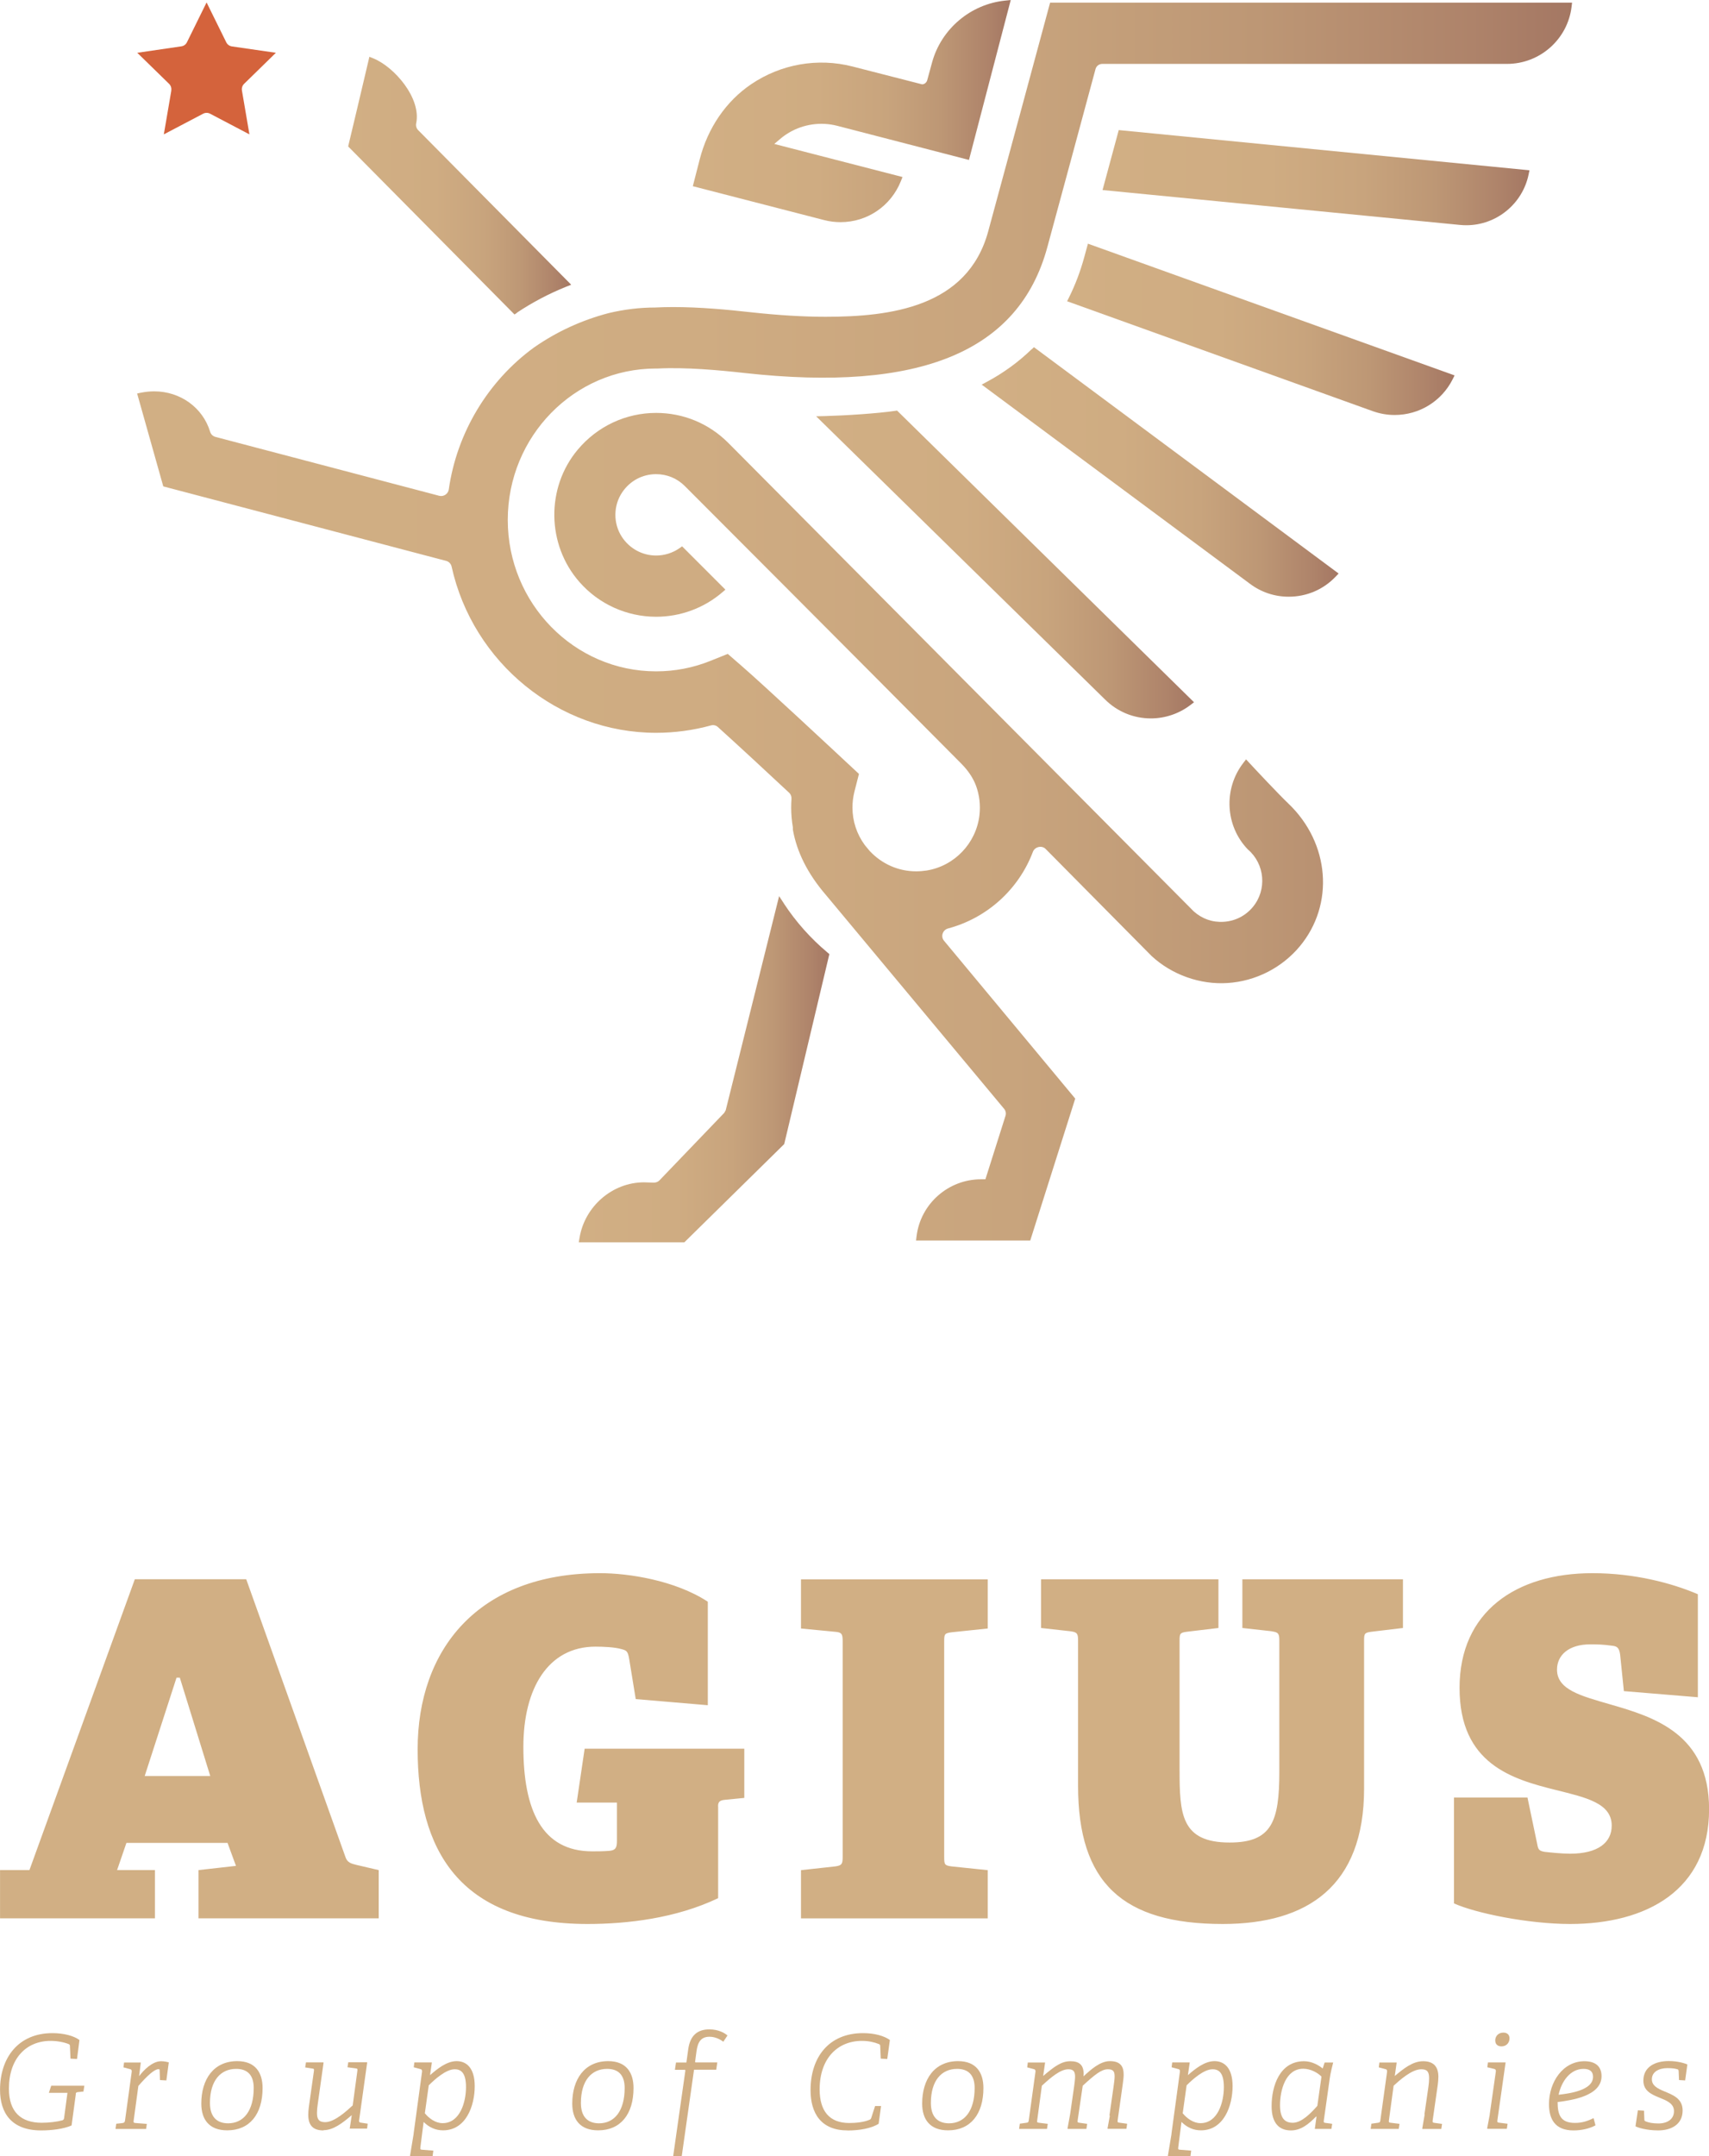<?xml version="1.0" encoding="UTF-8"?>
<svg xmlns="http://www.w3.org/2000/svg" fill="none" viewBox="29.09 12.14 78.98 99.59">
  <path d="M39.995 98.318L39.606 97.258H34.932L34.501 98.513H36.251V100.74H29.092V98.513H30.45L35.321 85.079H40.469L45.054 97.908C45.139 98.166 45.312 98.212 45.574 98.276L46.592 98.513V100.74H38.263V98.513L39.995 98.318ZM35.777 94.168H38.807L37.4 89.625H37.248L35.777 94.168ZM62.278 95.571V99.81C60.33 100.74 58.081 101.002 56.243 101.002C50.272 101.002 48.391 97.519 48.391 92.934C48.391 88.349 51.159 84.799 56.827 84.799C58.124 84.799 60.288 85.125 61.801 86.118V90.898L58.47 90.615L58.166 88.755C58.103 88.388 58.036 88.366 57.799 88.303C57.495 88.218 57 88.193 56.607 88.193C54.422 88.193 53.277 90.12 53.277 92.821C53.277 95.72 54.122 97.647 56.455 97.647C56.692 97.647 56.954 97.647 57.233 97.625C57.558 97.604 57.601 97.452 57.601 97.169V95.395H55.741L56.109 92.906H63.487V95.179L62.621 95.264C62.363 95.285 62.274 95.349 62.274 95.568L62.278 95.571ZM67.687 98.343C67.991 98.301 68.033 98.234 68.033 97.912V87.939C68.033 87.613 67.991 87.529 67.687 87.507L66.107 87.355V85.086H74.736V87.355L73.071 87.529C72.746 87.571 72.725 87.613 72.725 87.939V97.912C72.725 98.258 72.746 98.301 73.071 98.343L74.736 98.516V100.744H66.107V98.516L67.687 98.343ZM87.87 87.483L86.505 87.331V85.082H93.926V87.331L92.477 87.504C92.151 87.546 92.13 87.589 92.13 87.914V94.751C92.13 99.252 89.514 101.002 85.597 101.002C80.969 101.002 78.912 99.1 78.912 94.62V87.914C78.912 87.589 78.869 87.525 78.565 87.483L77.201 87.331V85.082H85.399V87.331L83.949 87.504C83.624 87.546 83.603 87.589 83.603 87.914V93.864C83.603 95.918 83.666 97.24 85.918 97.24C87.867 97.24 88.213 96.268 88.213 93.973V87.918C88.213 87.592 88.171 87.529 87.867 87.486L87.87 87.483ZM103.599 88.151C103.146 88.087 102.863 88.087 102.58 88.087C101.587 88.087 101.046 88.586 101.046 89.254C101.046 90.184 102.149 90.466 103.489 90.855C105.522 91.439 108.074 92.216 108.074 95.702C108.074 99.446 105.175 101.002 101.651 101.002C99.724 101.002 97.281 100.503 96.284 100.051V95.161H99.681L100.134 97.325C100.176 97.562 100.219 97.629 100.48 97.671C100.675 97.693 101.258 97.756 101.647 97.756C102.945 97.756 103.574 97.237 103.574 96.459C103.574 95.419 102.382 95.161 101 94.815C98.989 94.316 96.542 93.623 96.542 90.099C96.542 86.574 99.158 84.799 102.686 84.799C104.613 84.799 106.342 85.252 107.555 85.772V90.53L104.136 90.247L103.963 88.561C103.92 88.236 103.811 88.172 103.595 88.151H103.599Z" fill="#D1AF84"></path>
  <path d="M32.596 108.85L32.398 110.307C32.037 110.47 31.468 110.537 30.994 110.537C29.626 110.537 29.092 109.738 29.092 108.66C29.092 107.185 29.933 106.043 31.514 106.043C32.041 106.043 32.511 106.171 32.762 106.362L32.649 107.238L32.348 107.221L32.323 106.659C32.323 106.609 32.323 106.574 32.263 106.549C32.055 106.464 31.74 106.401 31.429 106.401C30.301 106.401 29.502 107.217 29.502 108.607C29.502 109.667 30.043 110.183 31.019 110.183C31.355 110.183 31.74 110.134 31.956 110.074C31.998 110.063 32.041 110.045 32.051 109.971L32.207 108.801H31.348L31.457 108.472H32.988L32.946 108.741L32.698 108.766C32.627 108.773 32.596 108.79 32.589 108.85H32.596Z" fill="#D1AF84"></path>
  <path d="M34.766 110.19C34.837 110.183 34.855 110.155 34.869 110.07L35.176 107.839C35.187 107.772 35.169 107.726 35.123 107.712L34.794 107.624L34.823 107.401H35.597L35.519 108.03C35.724 107.762 36.12 107.341 36.537 107.341C36.668 107.341 36.788 107.366 36.891 107.394L36.778 108.228L36.484 108.211L36.467 107.762C36.467 107.719 36.467 107.708 36.407 107.708C36.233 107.708 35.883 108.016 35.484 108.483L35.268 110.074C35.258 110.169 35.261 110.187 35.353 110.194L35.876 110.236L35.841 110.47H34.427L34.462 110.229L34.773 110.194L34.766 110.19Z" fill="#D1AF84"></path>
  <path d="M38.393 109.299C38.393 108.172 38.963 107.337 40.055 107.337C40.9 107.337 41.225 107.878 41.225 108.578C41.225 109.791 40.624 110.533 39.592 110.533C38.758 110.533 38.393 110.035 38.393 109.296V109.299ZM40.815 108.575C40.815 107.988 40.532 107.694 40.005 107.694C39.281 107.694 38.793 108.239 38.793 109.268C38.793 109.872 39.076 110.208 39.634 110.208C40.341 110.208 40.815 109.642 40.815 108.575Z" fill="#D1AF84"></path>
  <path d="M44.043 110.537C43.604 110.537 43.336 110.349 43.336 109.815C43.336 109.72 43.346 109.564 43.364 109.448L43.597 107.797C43.608 107.701 43.604 107.687 43.513 107.677L43.194 107.627L43.23 107.394H44.032L44.043 107.411L43.774 109.324C43.749 109.48 43.739 109.625 43.739 109.731C43.739 110.017 43.827 110.155 44.117 110.155C44.555 110.155 45.114 109.632 45.39 109.381L45.605 107.79C45.616 107.694 45.612 107.68 45.521 107.67L45.149 107.62L45.185 107.387H46.047L46.058 107.404L45.687 110.063C45.676 110.13 45.694 110.165 45.74 110.173L46.083 110.226L46.054 110.452H45.252L45.347 109.83C44.927 110.19 44.495 110.526 44.039 110.526L44.043 110.537Z" fill="#D1AF84"></path>
  <path d="M48.204 110.692L48.593 107.836C48.603 107.765 48.586 107.723 48.54 107.709L48.211 107.62L48.239 107.397H49.049L48.964 107.984C49.293 107.698 49.731 107.337 50.194 107.337C50.657 107.337 51.029 107.663 51.029 108.493C51.029 109.398 50.626 110.533 49.565 110.533C49.218 110.533 48.918 110.395 48.667 110.144L48.519 111.308C48.508 111.403 48.508 111.421 48.589 111.428L49.116 111.47L49.081 111.735H48.062L48.038 111.711L48.207 110.692H48.204ZM49.547 110.201C50.346 110.201 50.626 109.229 50.626 108.539C50.626 107.885 50.403 107.712 50.102 107.712C49.689 107.712 49.155 108.204 48.904 108.455L48.724 109.745C48.914 109.978 49.215 110.201 49.544 110.201H49.547Z" fill="#D1AF84"></path>
  <path d="M55.536 109.299C55.536 108.172 56.105 107.337 57.198 107.337C58.043 107.337 58.368 107.878 58.368 108.578C58.368 109.791 57.767 110.533 56.735 110.533C55.9 110.533 55.536 110.035 55.536 109.296V109.299ZM57.958 108.575C57.958 107.988 57.675 107.694 57.148 107.694C56.423 107.694 55.936 108.239 55.936 109.268C55.936 109.872 56.218 110.208 56.777 110.208C57.484 110.208 57.958 109.642 57.958 108.575Z" fill="#D1AF84"></path>
  <path d="M60.712 107.737H60.281L60.33 107.401H60.811L60.896 106.789C60.984 106.153 61.32 105.87 61.875 105.87C62.306 105.87 62.6 106.05 62.709 106.153L62.518 106.439C62.434 106.379 62.193 106.21 61.882 106.21C61.493 106.21 61.338 106.443 61.278 106.881L61.217 107.337C61.21 107.38 61.21 107.397 61.26 107.397H62.239L62.19 107.733H61.164L60.595 111.735H60.199L60.761 107.793C60.768 107.758 60.761 107.733 60.719 107.733L60.712 107.737Z" fill="#D1AF84"></path>
  <path d="M68.26 110.537C67.043 110.537 66.549 109.756 66.549 108.677C66.549 107.154 67.394 106.043 68.977 106.043C69.504 106.043 69.957 106.171 70.215 106.362L70.094 107.238L69.794 107.221L69.769 106.659C69.769 106.609 69.769 106.574 69.709 106.549C69.501 106.464 69.235 106.401 68.924 106.401C67.796 106.401 66.969 107.217 66.969 108.638C66.969 109.639 67.418 110.194 68.337 110.194C68.638 110.194 69.009 110.159 69.274 110.045C69.317 110.028 69.341 110.003 69.359 109.943L69.532 109.409H69.808L69.695 110.229C69.359 110.445 68.801 110.54 68.26 110.54V110.537Z" fill="#D1AF84"></path>
  <path d="M71.707 109.299C71.707 108.172 72.276 107.337 73.368 107.337C74.213 107.337 74.538 107.878 74.538 108.578C74.538 109.791 73.937 110.533 72.905 110.533C72.071 110.533 71.707 110.035 71.707 109.296V109.299ZM74.132 108.575C74.132 107.988 73.849 107.694 73.322 107.694C72.597 107.694 72.11 108.239 72.11 109.268C72.11 109.872 72.392 110.208 72.951 110.208C73.658 110.208 74.132 109.642 74.132 108.575Z" fill="#D1AF84"></path>
  <path d="M80.361 109.855L80.548 108.546C80.577 108.338 80.601 108.168 80.601 108.041C80.601 107.818 80.541 107.712 80.29 107.712C79.99 107.712 79.686 107.96 79.127 108.472L78.894 110.063C78.883 110.159 78.887 110.173 78.979 110.183L79.332 110.233L79.297 110.466H78.434L78.424 110.448L78.544 109.794L78.724 108.546C78.749 108.398 78.774 108.151 78.774 108.055C78.774 107.815 78.696 107.712 78.463 107.712C78.095 107.712 77.653 108.09 77.239 108.472L77.024 110.063C77.013 110.159 77.017 110.173 77.109 110.183L77.511 110.233L77.476 110.466H76.186L76.221 110.226L76.522 110.183C76.606 110.173 76.624 110.155 76.635 110.063L76.942 107.839C76.953 107.772 76.935 107.726 76.889 107.712L76.561 107.624L76.589 107.401H77.388L77.299 108.023C77.823 107.578 78.144 107.341 78.558 107.341C78.936 107.341 79.17 107.486 79.17 107.928C79.17 107.977 79.162 108.023 79.162 108.041C79.498 107.73 79.93 107.337 80.382 107.337C80.867 107.337 81.019 107.578 81.019 107.96C81.019 108.069 81.001 108.242 80.976 108.405L80.743 110.06C80.732 110.155 80.736 110.169 80.828 110.18L81.181 110.229L81.146 110.463H80.283L80.273 110.445L80.382 109.851L80.361 109.855Z" fill="#D1AF84"></path>
  <path d="M83.228 110.692L83.617 107.836C83.628 107.765 83.61 107.723 83.564 107.709L83.235 107.62L83.263 107.397H84.073L83.988 107.984C84.317 107.698 84.755 107.337 85.219 107.337C85.682 107.337 86.053 107.663 86.053 108.493C86.053 109.398 85.65 110.533 84.589 110.533C84.243 110.533 83.942 110.395 83.691 110.144L83.543 111.308C83.532 111.403 83.532 111.421 83.614 111.428L84.14 111.47L84.105 111.735H83.087L83.062 111.711L83.232 110.692H83.228ZM84.572 110.201C85.371 110.201 85.65 109.229 85.65 108.539C85.65 107.885 85.427 107.712 85.127 107.712C84.713 107.712 84.179 108.204 83.928 108.455L83.748 109.745C83.939 109.978 84.239 110.201 84.572 110.201Z" fill="#D1AF84"></path>
  <path d="M89.913 109.893C89.578 110.236 89.217 110.537 88.75 110.537C88.185 110.537 87.856 110.176 87.856 109.416C87.856 108.479 88.234 107.341 89.355 107.341C89.701 107.341 90.019 107.511 90.217 107.677L90.306 107.401H90.702C90.642 107.634 90.582 107.868 90.546 108.115L90.27 110.07C90.26 110.166 90.263 110.18 90.355 110.19L90.656 110.233L90.62 110.466H89.853L89.931 109.904L89.913 109.897V109.893ZM89.32 107.687C88.503 107.687 88.245 108.677 88.245 109.374C88.245 109.992 88.485 110.183 88.832 110.183C89.245 110.183 89.666 109.745 89.97 109.402L90.161 108.051C89.995 107.878 89.662 107.687 89.316 107.687H89.32Z" fill="#D1AF84"></path>
  <path d="M94.919 109.798L95.1 108.543C95.124 108.387 95.135 108.242 95.135 108.136C95.135 107.836 95.057 107.712 94.771 107.712C94.332 107.712 93.77 108.221 93.495 108.472L93.279 110.063C93.268 110.158 93.272 110.173 93.364 110.183L93.767 110.233L93.731 110.466H92.434L92.469 110.226L92.77 110.183C92.855 110.173 92.873 110.155 92.883 110.063L93.191 107.839C93.201 107.772 93.184 107.726 93.138 107.712L92.809 107.624L92.837 107.401H93.636L93.548 108.023C93.944 107.694 94.368 107.341 94.856 107.341C95.344 107.341 95.563 107.592 95.563 108.062C95.563 108.157 95.552 108.313 95.535 108.43L95.301 110.067C95.291 110.162 95.294 110.176 95.386 110.187L95.733 110.236L95.697 110.47H94.828L94.817 110.452L94.93 109.805L94.919 109.798Z" fill="#D1AF84"></path>
  <path d="M97.935 109.805L98.218 107.825C98.228 107.758 98.211 107.712 98.151 107.698L97.825 107.62L97.854 107.397H98.67L98.292 110.059C98.281 110.155 98.285 110.169 98.377 110.18L98.762 110.229L98.727 110.462H97.829L97.818 110.438L97.939 109.801L97.935 109.805ZM98.19 106.39C98.19 106.181 98.335 106.019 98.568 106.019C98.748 106.019 98.851 106.121 98.851 106.284C98.851 106.489 98.706 106.655 98.48 106.655C98.299 106.655 98.193 106.552 98.193 106.39H98.19Z" fill="#D1AF84"></path>
  <path d="M101.81 110.537C100.968 110.537 100.675 110.031 100.675 109.321C100.675 108.302 101.318 107.341 102.312 107.341C102.913 107.341 103.104 107.666 103.104 108.03C103.104 108.967 101.668 109.147 101.074 109.225C101.074 109.826 101.219 110.19 101.877 110.19C102.202 110.19 102.46 110.105 102.736 109.968L102.824 110.303C102.531 110.459 102.17 110.537 101.806 110.537H101.81ZM102.711 108.058C102.711 107.836 102.584 107.694 102.273 107.694C101.654 107.694 101.248 108.278 101.12 108.889C101.569 108.836 102.711 108.702 102.711 108.062V108.058Z" fill="#D1AF84"></path>
  <path d="M106.6 107.712C106.522 107.683 106.384 107.659 106.151 107.659C105.78 107.659 105.43 107.814 105.43 108.175C105.43 108.461 105.681 108.596 105.974 108.719C106.377 108.889 106.851 109.048 106.851 109.614C106.851 110.268 106.317 110.536 105.723 110.536C105.179 110.536 104.776 110.406 104.673 110.346L104.783 109.607L105.066 109.624L105.083 110.038C105.083 110.087 105.101 110.105 105.161 110.126C105.271 110.169 105.448 110.215 105.73 110.215C106.158 110.215 106.452 110.01 106.452 109.646C106.452 109.281 106.098 109.154 105.745 109.009C105.391 108.864 105.037 108.698 105.037 108.235C105.037 107.599 105.582 107.333 106.208 107.333C106.646 107.333 106.964 107.443 107.07 107.489L106.968 108.228L106.685 108.21L106.667 107.807C106.667 107.747 106.65 107.722 106.6 107.705V107.712Z" fill="#D1AF84"></path>
  <path d="M67.931 22.401C69.172 22.401 70.264 21.656 70.724 20.503L70.798 20.316L64.873 18.788L65.131 18.569C65.258 18.46 65.4 18.357 65.548 18.269C66.216 17.873 67.026 17.756 67.782 17.951L73.87 19.527L75.8 12.142L75.549 12.167C73.951 12.326 72.59 13.471 72.166 15.02L71.94 15.847C71.908 15.957 71.809 16.035 71.703 16.035L68.486 15.211C66.884 14.801 65.184 15.098 63.809 16.027C62.645 16.812 61.797 18.05 61.426 19.503L61.108 20.74L67.181 22.306C67.429 22.37 67.683 22.401 67.934 22.401H67.931Z" fill="url(#paint0_linear_2286_117)"></path>
  <path d="M76.758 28.277C76.165 28.854 75.472 29.359 74.701 29.773L74.457 29.904L86.859 39.106C87.379 39.495 87.997 39.7 88.644 39.7C89.475 39.7 90.246 39.371 90.815 38.774L90.953 38.629L76.872 28.175L76.762 28.281L76.758 28.277Z" fill="url(#paint1_linear_2286_117)"></path>
  <path d="M70.55 31.102L70.462 31.116C69.645 31.236 68.175 31.332 67.224 31.357L66.807 31.367L80.145 44.434C80.715 45.006 81.471 45.321 82.277 45.321C82.938 45.321 83.589 45.098 84.108 44.699L84.271 44.575L70.614 31.169L70.55 31.109V31.102Z" fill="url(#paint2_linear_2286_117)"></path>
  <path d="M79.191 24.042C79.017 24.675 78.784 25.294 78.494 25.877L78.406 26.054L92.529 31.13C92.858 31.247 93.198 31.307 93.54 31.307C94.682 31.307 95.711 30.674 96.224 29.656L96.312 29.479L79.368 23.395L79.191 24.042Z" fill="url(#paint3_linear_2286_117)"></path>
  <path d="M80.039 20.917L96.563 22.529C96.662 22.539 96.758 22.543 96.857 22.543C98.246 22.543 99.455 21.556 99.734 20.195L99.773 20.005L80.792 18.148L80.043 20.917H80.039Z" fill="url(#paint4_linear_2286_117)"></path>
  <path d="M37.008 16.321L36.661 18.346L38.478 17.392C38.577 17.339 38.701 17.339 38.8 17.392L40.617 18.346L40.271 16.321C40.253 16.207 40.288 16.094 40.37 16.013L41.84 14.578L39.807 14.284C39.694 14.267 39.595 14.196 39.546 14.093L38.637 12.252L37.729 14.093C37.679 14.196 37.58 14.267 37.467 14.281L35.434 14.578L36.905 16.013C36.986 16.094 37.025 16.207 37.004 16.321H37.008Z" fill="#D4633C"></path>
  <path d="M52.984 26.577C53.694 26.107 54.451 25.707 55.239 25.389L55.487 25.29L48.416 18.152C48.335 18.071 48.299 17.951 48.324 17.834C48.564 16.667 47.313 15.235 46.351 14.839L46.16 14.762L46.114 14.963C45.832 16.162 45.319 18.332 45.202 18.81L45.181 18.905L52.867 26.665L52.987 26.584L52.984 26.577Z" fill="url(#paint5_linear_2286_117)"></path>
  <path d="M77.618 12.269L77.335 13.316C77.335 13.316 75.408 20.453 74.757 22.833C73.803 26.326 70.243 26.771 67.245 26.771C66.213 26.771 65.05 26.7 63.791 26.562C62.713 26.442 61.444 26.322 60.199 26.322C59.92 26.322 59.644 26.329 59.365 26.343C58.647 26.343 57.929 26.432 57.219 26.601C55.974 26.927 54.811 27.46 53.758 28.196C51.633 29.748 50.201 32.138 49.83 34.747C49.802 34.952 49.59 35.09 49.392 35.04L39.044 32.318C38.927 32.286 38.835 32.198 38.8 32.078C38.461 30.964 37.421 30.215 36.216 30.215C36.018 30.215 35.816 30.236 35.615 30.275L35.427 30.314L36.636 34.605L49.706 38.045C49.834 38.077 49.933 38.179 49.961 38.31C50.944 42.758 54.914 45.986 59.407 45.986C60.277 45.986 61.132 45.869 61.956 45.642C62.066 45.614 62.179 45.642 62.26 45.713C63.211 46.572 64.579 47.838 65.559 48.754C65.636 48.824 65.675 48.927 65.668 49.033C65.658 49.171 65.654 49.309 65.654 49.447C65.654 49.74 65.679 50.037 65.732 50.355C65.735 50.38 65.735 50.401 65.732 50.415V50.436V50.458C65.912 51.49 66.421 52.501 67.245 53.459C67.379 53.618 75.412 63.255 75.493 63.351C75.571 63.443 75.595 63.566 75.556 63.683L74.63 66.607H74.429C72.916 66.607 71.632 67.738 71.448 69.237L71.424 69.435H76.702L78.781 62.881L72.718 55.591C72.64 55.499 72.615 55.375 72.654 55.259C72.693 55.142 72.785 55.053 72.905 55.022C74.701 54.544 76.168 53.222 76.826 51.479C76.914 51.249 77.239 51.172 77.412 51.349L82.309 56.294C83.246 57.161 84.55 57.627 85.826 57.542C87.117 57.458 88.329 56.842 89.157 55.849C90.769 53.915 90.546 51.08 88.634 49.256C88.167 48.81 87.124 47.697 86.816 47.364L86.675 47.212L86.548 47.378C85.625 48.573 85.71 50.284 86.756 51.37C87.548 52.041 87.651 53.24 86.986 54.035C86.65 54.438 86.173 54.682 85.646 54.714C85.123 54.749 84.649 54.58 84.257 54.233C83.617 53.586 66.319 36.186 62.858 32.707L62.741 32.59C61.85 31.699 60.669 31.211 59.411 31.211C58.011 31.211 56.692 31.83 55.787 32.912C54.316 34.669 54.352 37.299 55.872 39.025C56.766 40.043 58.057 40.626 59.411 40.626C60.535 40.626 61.62 40.227 62.469 39.498L62.614 39.374L60.613 37.373L60.493 37.458C60.178 37.678 59.796 37.798 59.411 37.798C58.774 37.798 58.184 37.476 57.831 36.939C57.42 36.313 57.431 35.478 57.855 34.863C58.216 34.34 58.785 34.04 59.411 34.04C59.913 34.04 60.386 34.234 60.74 34.591C60.8 34.651 68.521 42.376 73.513 47.407C73.838 47.735 74.068 48.082 74.199 48.439C74.355 48.87 74.407 49.323 74.355 49.789C74.203 51.087 73.202 52.137 71.915 52.346C71.756 52.37 71.59 52.384 71.431 52.384C70.614 52.384 69.85 52.048 69.285 51.447L69.059 51.175C68.684 50.666 68.486 50.065 68.486 49.436C68.486 49.185 68.518 48.934 68.578 48.697L68.786 47.884L68.709 47.813C67.712 46.883 64.378 43.776 63.374 42.906L62.723 42.341L61.924 42.662C61.125 42.984 60.28 43.147 59.411 43.147C55.632 43.147 52.556 40.011 52.556 36.154C52.556 32.297 55.624 29.161 59.404 29.161H59.485C60.782 29.094 62.342 29.239 63.483 29.366C71.6 30.267 76.172 28.387 77.487 23.572C77.964 21.822 79.134 17.498 79.718 15.331C79.756 15.189 79.884 15.091 80.032 15.091H98.737C100.251 15.091 101.534 13.959 101.718 12.46L101.742 12.262H77.614L77.618 12.269Z" fill="url(#paint6_linear_2286_117)"></path>
  <path d="M65.318 53.869L65.096 53.53L62.628 63.418L62.561 63.538L59.57 66.653C59.503 66.724 59.407 66.762 59.305 66.762L58.849 66.748C57.396 66.748 56.112 67.851 55.872 69.315L55.837 69.52H60.715L65.332 64.981L67.418 56.206L67.333 56.135C66.552 55.481 65.873 54.718 65.318 53.873V53.869Z" fill="url(#paint7_linear_2286_117)"></path>
  <defs>
    <linearGradient id="paint0_linear_2286_117" x1="61.104" y1="17.272" x2="75.797" y2="17.272" gradientUnits="userSpaceOnUse">
      <stop stop-color="#D1AF84"></stop>
      <stop offset="0.39" stop-color="#CFAC82"></stop>
      <stop offset="0.61" stop-color="#C8A47D"></stop>
      <stop offset="0.78" stop-color="#BD9775"></stop>
      <stop offset="0.93" stop-color="#AE836A"></stop>
      <stop offset="1" stop-color="#A47763"></stop>
    </linearGradient>
    <linearGradient id="paint1_linear_2286_117" x1="74.454" y1="33.934" x2="90.949" y2="33.934" gradientUnits="userSpaceOnUse">
      <stop stop-color="#D1AF84"></stop>
      <stop offset="0.39" stop-color="#CFAC82"></stop>
      <stop offset="0.61" stop-color="#C8A47D"></stop>
      <stop offset="0.78" stop-color="#BD9775"></stop>
      <stop offset="0.93" stop-color="#AE836A"></stop>
      <stop offset="1" stop-color="#A47763"></stop>
    </linearGradient>
    <linearGradient id="paint2_linear_2286_117" x1="66.807" y1="38.212" x2="84.271" y2="38.212" gradientUnits="userSpaceOnUse">
      <stop stop-color="#D1AF84"></stop>
      <stop offset="0.39" stop-color="#CFAC82"></stop>
      <stop offset="0.61" stop-color="#C8A47D"></stop>
      <stop offset="0.78" stop-color="#BD9775"></stop>
      <stop offset="0.93" stop-color="#AE836A"></stop>
      <stop offset="1" stop-color="#A47763"></stop>
    </linearGradient>
    <linearGradient id="paint3_linear_2286_117" x1="78.402" y1="27.351" x2="96.312" y2="27.351" gradientUnits="userSpaceOnUse">
      <stop stop-color="#D1AF84"></stop>
      <stop offset="0.39" stop-color="#CFAC82"></stop>
      <stop offset="0.61" stop-color="#C8A47D"></stop>
      <stop offset="0.78" stop-color="#BD9775"></stop>
      <stop offset="0.93" stop-color="#AE836A"></stop>
      <stop offset="1" stop-color="#A47763"></stop>
    </linearGradient>
    <linearGradient id="paint4_linear_2286_117" x1="80.039" y1="20.347" x2="99.77" y2="20.347" gradientUnits="userSpaceOnUse">
      <stop stop-color="#D1AF84"></stop>
      <stop offset="0.39" stop-color="#CFAC82"></stop>
      <stop offset="0.61" stop-color="#C8A47D"></stop>
      <stop offset="0.78" stop-color="#BD9775"></stop>
      <stop offset="0.93" stop-color="#AE836A"></stop>
      <stop offset="1" stop-color="#A47763"></stop>
    </linearGradient>
    <linearGradient id="paint5_linear_2286_117" x1="45.178" y1="20.708" x2="55.487" y2="20.708" gradientUnits="userSpaceOnUse">
      <stop stop-color="#D1AF84"></stop>
      <stop offset="0.39" stop-color="#CFAC82"></stop>
      <stop offset="0.61" stop-color="#C8A47D"></stop>
      <stop offset="0.78" stop-color="#BD9775"></stop>
      <stop offset="0.93" stop-color="#AE836A"></stop>
      <stop offset="1" stop-color="#A47763"></stop>
    </linearGradient>
    <linearGradient id="paint6_linear_2286_117" x1="35.427" y1="40.852" x2="101.742" y2="40.852" gradientUnits="userSpaceOnUse">
      <stop stop-color="#D1AF84"></stop>
      <stop offset="0.39" stop-color="#CFAC82"></stop>
      <stop offset="0.61" stop-color="#C8A47D"></stop>
      <stop offset="0.78" stop-color="#BD9775"></stop>
      <stop offset="0.93" stop-color="#AE836A"></stop>
      <stop offset="1" stop-color="#A47763"></stop>
    </linearGradient>
    <linearGradient id="paint7_linear_2286_117" x1="55.837" y1="61.523" x2="67.418" y2="61.523" gradientUnits="userSpaceOnUse">
      <stop stop-color="#D1AF84"></stop>
      <stop offset="0.39" stop-color="#CFAC82"></stop>
      <stop offset="0.61" stop-color="#C8A47D"></stop>
      <stop offset="0.78" stop-color="#BD9775"></stop>
      <stop offset="0.93" stop-color="#AE836A"></stop>
      <stop offset="1" stop-color="#A47763"></stop>
    </linearGradient>
  </defs>
</svg>
